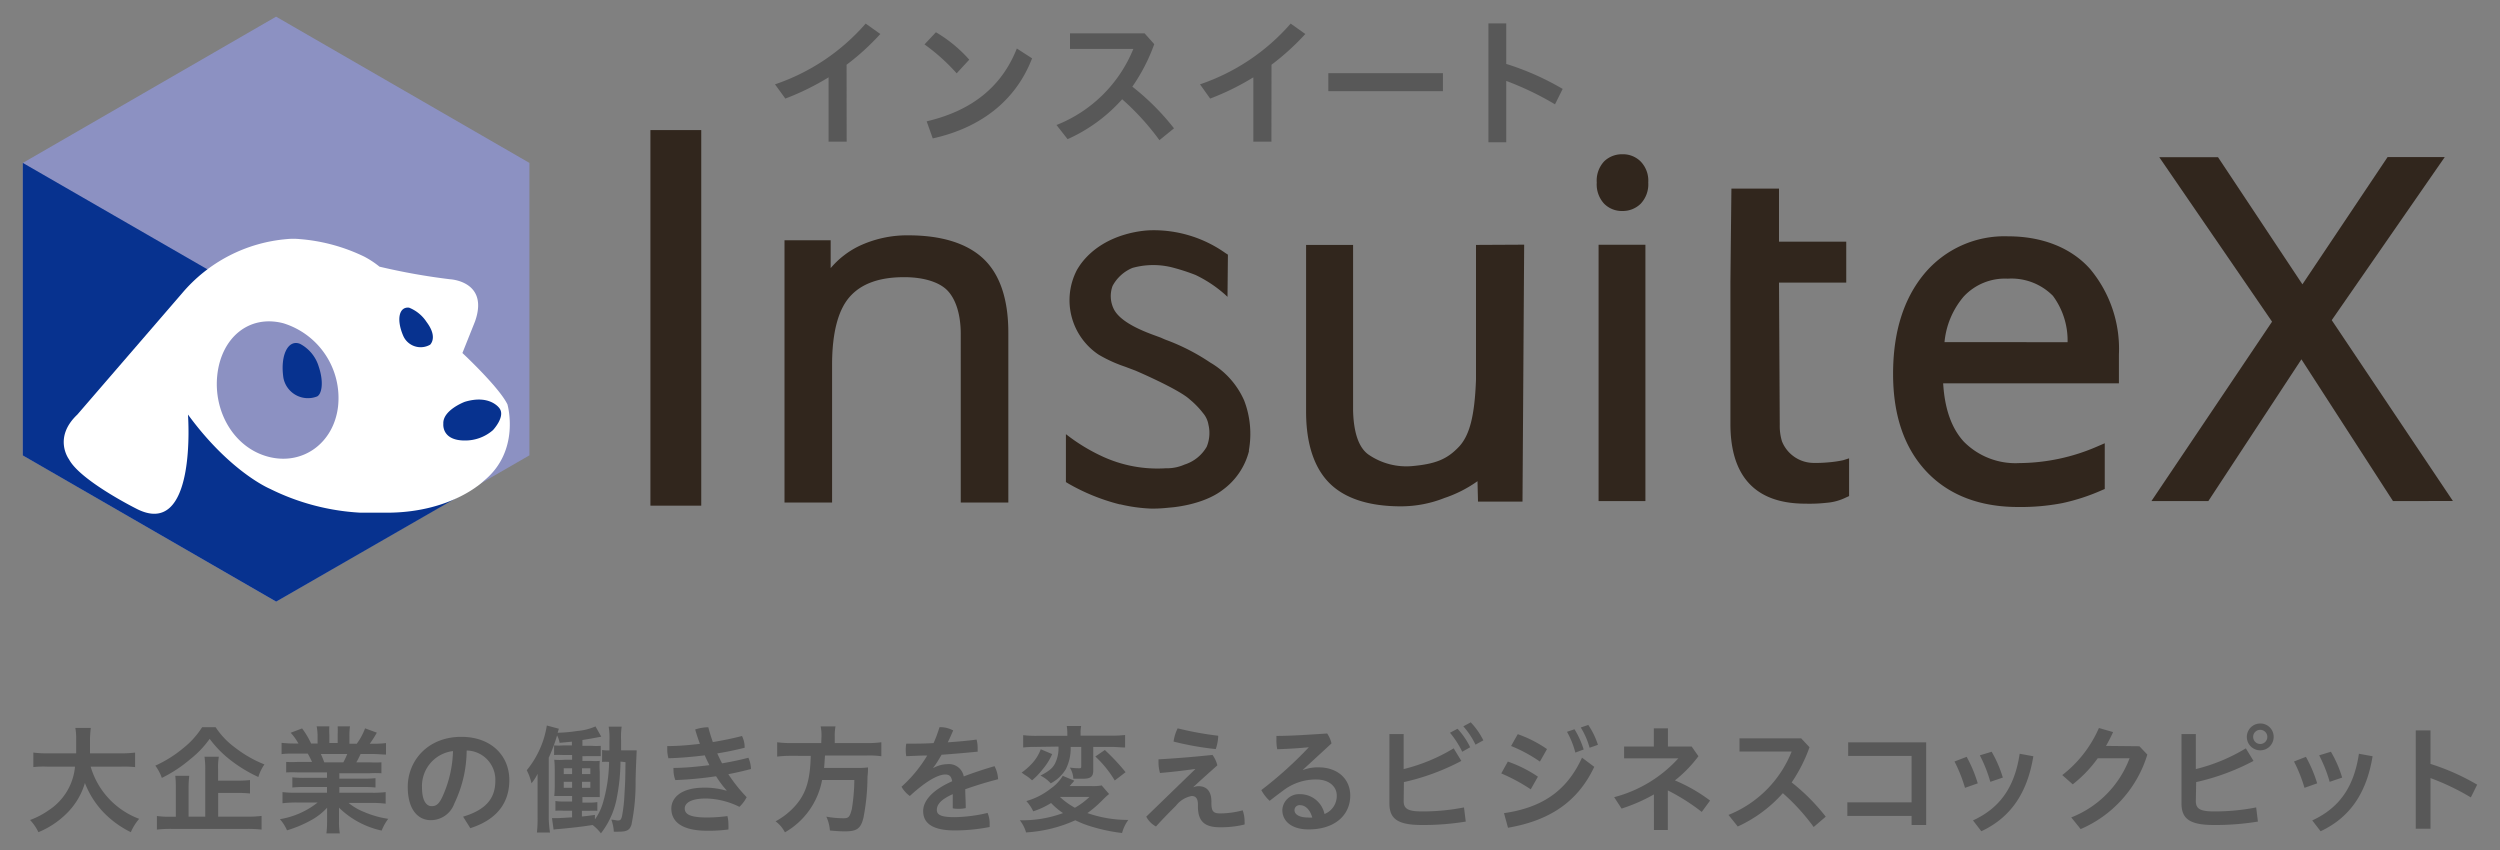 <?xml version="1.0" encoding="UTF-8"?> <svg xmlns="http://www.w3.org/2000/svg" viewBox="0 0 300 102"><rect x="0" y="0" width="300" height="102" fill="#808080" stroke="none"/><defs><style>.cls-1{fill:#31261d;}.cls-2{fill:#8c91c2;}.cls-3{fill:#07328f;}.cls-4{fill:#fff;}.cls-5{fill:#585858;}</style></defs><g id="header"><rect class="cls-1" x="191.83" y="29.37" width="5.62" height="30.76"></rect><path class="cls-1" d="M194.7,18.51a3.08,3.08,0,0,0-2.19.84,3.38,3.38,0,0,0-.9,2.55,3.42,3.42,0,0,0,.89,2.55,3,3,0,0,0,2.2.87,3.07,3.07,0,0,0,2.17-.86,3.38,3.38,0,0,0,.92-2.56,3.3,3.3,0,0,0-.93-2.54A3,3,0,0,0,194.7,18.51Z"></path><rect class="cls-1" x="78.05" y="15.61" width="6.1" height="45.07"></rect><path class="cls-1" d="M108.5,33.26c2.36,0,4.27.6,5.24,1.65s1.55,2.85,1.55,5.17V60.3H121V39.92c0-4-1-7-3-8.88s-5.09-2.8-9-2.8a13.53,13.53,0,0,0-5.92,1.29A10.43,10.43,0,0,0,99.83,32l-.15.17V28.83l-5.54,0V60.3h5.71V43.8c0-3.8.7-6.55,2.09-8.15S105.5,33.26,108.5,33.26Z"></path><path class="cls-1" d="M241,28.36a12.52,12.52,0,0,0-10.1,4.51c-2.48,3-3.73,7-3.73,12s1.36,8.9,4,11.71,6.37,4.26,11,4.26a26.3,26.3,0,0,0,5.33-.47,24.3,24.3,0,0,0,4.69-1.53l.38-.16V53.19l-.88.38a23.78,23.78,0,0,1-9.36,2A8.71,8.71,0,0,1,235.66,53c-1.47-1.6-2.3-3.94-2.48-7h21.09V42.52a14.94,14.94,0,0,0-3.45-10.23C248.58,29.75,245.09,28.36,241,28.36Zm-7.66,12.7a9.85,9.85,0,0,1,2.3-5.47,6.76,6.76,0,0,1,5.3-2.15,7,7,0,0,1,5.41,2.06,9,9,0,0,1,1.76,5.56Z"></path><path class="cls-1" d="M177.12,29.39V45.56c-.16,4.29-.74,6.61-2,8-1.43,1.53-2.8,2.11-5.65,2.37a8,8,0,0,1-5.1-1.28c-1.26-.78-1.93-2.59-2-5.4V29.39h-5.64v20c0,3.91,1,6.82,2.86,8.64s4.76,2.73,8.51,2.73a14.14,14.14,0,0,0,5.23-1,15,15,0,0,0,3.83-1.92l.14-.1.06,2.45h5.34l.2-30.83Z"></path><path class="cls-1" d="M145.22,43.5a25,25,0,0,0-5.1-2.64,8,8,0,0,1-.79-.33l-.46-.17c-1.47-.53-4.52-1.65-5.27-3.39a3.52,3.52,0,0,1-.09-2.66,4.78,4.78,0,0,1,2.38-2.16,9.31,9.31,0,0,1,5,0,24.67,24.67,0,0,1,2.56.84A15.22,15.22,0,0,1,147,35.34l.3.28.05-5.06-.31-.2a14.89,14.89,0,0,0-8.88-2.73c-.22,0-5.4.06-8.37,3.92a8.53,8.53,0,0,0-.55.83,7.85,7.85,0,0,0,2.6,10.18A16.51,16.51,0,0,0,135,44l1.27.48s5.19,2.22,6.51,3.46a10.06,10.06,0,0,1,1.59,1.64,2.84,2.84,0,0,1,.64,1.37,4.31,4.31,0,0,1-.21,2.67,4.7,4.7,0,0,1-2.66,2.13,5.18,5.18,0,0,1-1.92.44l-.29,0a15.72,15.72,0,0,1-7.69-1.44,22,22,0,0,1-4-2.4l-.33-.25,0,5.75.33.2a24.27,24.27,0,0,0,6.11,2.47l.08,0a19.08,19.08,0,0,0,3.66.51h.4c.65,0,1.29-.06,1.89-.12,0,0,3.92-.23,6.38-2.15a8.28,8.28,0,0,0,3.11-4.6l0-.15a11.19,11.19,0,0,0-.57-5.95A9.89,9.89,0,0,0,145.22,43.5Z"></path><polygon class="cls-1" points="279.81 38.42 279.85 38.36 293.37 18.85 286.51 18.85 276.29 34.12 266.16 18.86 259.11 18.86 272.64 38.59 272.64 38.6 272.64 38.61 272.6 38.67 258.17 60.13 265 60.13 276.17 43.12 287.16 60.13 294.35 60.12 279.81 38.42"></polygon><path class="cls-1" d="M207.65,33.88v17c0,6.29,3,9.56,9,9.56a18.5,18.5,0,0,0,2.59-.11,6.3,6.3,0,0,0,2.25-.62l.4-.18V55l-.69.22a12.89,12.89,0,0,1-1.77.26,15.91,15.91,0,0,1-1.82.07,4.12,4.12,0,0,1-3.77-2.58,6.36,6.36,0,0,1-.27-2l-.09-17.06h8.07V29h-8.07V22.63h-5.71l-.07,6.3Z"></path><polygon class="cls-2" points="2.74 19.55 2.74 54.64 33.13 72.19 63.53 54.64 63.53 19.55 33.13 2 2.74 19.55"></polygon><polygon class="cls-3" points="63.53 54.6 63.53 54.6 63.53 54.6 63.53 54.6"></polygon><polygon class="cls-3" points="58.64 54.23 58.63 51.77 2.74 19.55 2.74 54.65 33.14 72.19 57.17 58.36 58.64 54.23"></polygon><path class="cls-4" d="M60.89,48.52c-1-2.05-5.32-6.08-5.32-6.08l-.08-.08L57,38.58c1.72-4.86-3-5.07-3-5.07A76.38,76.38,0,0,1,45.54,32a11.14,11.14,0,0,0-1.8-1.19,21.59,21.59,0,0,0-7.8-2.12,7.58,7.58,0,0,0-1.49,0,18.49,18.49,0,0,0-12.6,6.5L9.28,49.75c-2.95,2.79-1,5.37-1,5.37,1.34,2.54,8,5.88,8,5.88,7.41,3.93,6.28-11.19,6.28-11.19v-.06c5.07,6.93,9.84,8.91,9.84,8.91A27.71,27.71,0,0,0,43.2,61.52c.38,0,3.23,0,3.61,0,7.57-.13,11.25-3.82,11.25-3.82C62.51,54.08,60.89,48.52,60.89,48.52Z"></path><path class="cls-3" d="M59.94,49s-1.13-1.7-4.17-.78c0,0-2.67,1-2.57,2.64,0,0-.24,2,2.57,2a5.07,5.07,0,0,0,3.38-1.24S60.68,50,59.94,49Z"></path><path class="cls-3" d="M49.09,36.92a4.5,4.5,0,0,1,2.1,1.72c1.14,1.52.73,2.39.43,2.72a2.28,2.28,0,0,1-3.24-1.08C47.53,38.29,47.91,36.78,49.09,36.92Z"></path><path class="cls-2" d="M34,38.79c-4.13-1.07-7.42,1.74-7.92,6.17s2,8.77,6.12,9.85,7.87-1.64,8.37-6.06A9.39,9.39,0,0,0,34,38.79Z"></path><path class="cls-3" d="M36,41.26A4.57,4.57,0,0,1,38.25,44c.67,2,.31,3.39-.24,3.59a3,3,0,0,1-4-2.24C33.6,42.6,34.59,40.69,36,41.26Z"></path><path class="cls-5" d="M101.6,17H99.43V9.28a30.83,30.83,0,0,1-5.19,2.55L93,10.12a25,25,0,0,0,10.88-7.29l1.76,1.25a29.24,29.24,0,0,1-4.05,3.69Z"></path><path class="cls-5" d="M112.31,3.87a16.55,16.55,0,0,1,4,3.29L114.8,8.8a23.34,23.34,0,0,0-3.86-3.47ZM111.2,14.56c5.43-1.28,9-4.14,10.82-8.74L123.85,7c-2,5.2-6.31,8.37-11.92,9.61Z"></path><path class="cls-5" d="M139.13,16.82a30.43,30.43,0,0,0-4.47-4.91,19.29,19.29,0,0,1-6.55,4.79L126.78,15A16.47,16.47,0,0,0,136,5.87H128.4V4h8.95l1.16,1.3a22,22,0,0,1-2.63,5.1,29.07,29.07,0,0,1,5,5Z"></path><path class="cls-5" d="M152.57,17H150.4V9.28a30.74,30.74,0,0,1-5.18,2.55L144,10.12a25.06,25.06,0,0,0,10.88-7.29l1.76,1.25a29.89,29.89,0,0,1-4.06,3.69Z"></path><path class="cls-5" d="M173.15,8.78v2.16H159.4V8.78Z"></path><path class="cls-5" d="M180.75,7.67a32.53,32.53,0,0,1,6.77,3l-.92,1.85a36.24,36.24,0,0,0-5.85-2.81v7.36h-2.14V2.81h2.14Z"></path><path class="cls-5" d="M10.88,92a9.54,9.54,0,0,0,5.82,6.26,6.28,6.28,0,0,0-1,1.6,11.62,11.62,0,0,1-3.42-2.53,10.68,10.68,0,0,1-2.09-3.37,8.48,8.48,0,0,1-2.26,3.72,10.36,10.36,0,0,1-3.32,2.18,5.79,5.79,0,0,0-1-1.46,9.85,9.85,0,0,0,2.25-1.18A7,7,0,0,0,9,92H5.73A11.35,11.35,0,0,0,4,92.05V90.31a12.73,12.73,0,0,0,1.76.09H9.14c0-.7,0-.92,0-1.66a6.88,6.88,0,0,0-.1-1.39H10.9A11.34,11.34,0,0,0,10.8,89c0,.56,0,.89,0,1.4h3.67a13,13,0,0,0,1.74-.09v1.74A14,14,0,0,0,14.47,92Z"></path><path class="cls-5" d="M25.87,87.26a9.55,9.55,0,0,0,2.36,2.47,14.44,14.44,0,0,0,3.5,2A5.4,5.4,0,0,0,31,93.24a16.92,16.92,0,0,1-3.42-2.09,12.86,12.86,0,0,1-2.42-2.49,11.59,11.59,0,0,1-2.29,2.41,16.37,16.37,0,0,1-3.45,2.28,5.46,5.46,0,0,0-.78-1.47A14.76,14.76,0,0,0,22,89.77a10.17,10.17,0,0,0,2.26-2.51ZM26.18,98h3.45a13.14,13.14,0,0,0,1.76-.09v1.64a14.13,14.13,0,0,0-1.77-.08h-9a14.08,14.08,0,0,0-1.79.08V97.92a11,11,0,0,0,1.65.09h.62V94.68c0-.64,0-1.07-.07-1.58h1.68a12.62,12.62,0,0,0-.08,1.57V98h2V92.35a10.51,10.51,0,0,0-.09-1.54h1.72a7.61,7.61,0,0,0-.09,1.49v1.38h2.29A14.49,14.49,0,0,0,30,93.61v1.61a14.8,14.8,0,0,0-1.5-.07H26.18Z"></path><path class="cls-5" d="M35.76,92.69a14.17,14.17,0,0,0-1.42,0V91.43a13.22,13.22,0,0,0,1.42,0h1.68a9.87,9.87,0,0,0-.51-1h-1.5c-.66,0-1.2,0-1.64.07V89.14a13,13,0,0,0,1.59.08h.43a6.54,6.54,0,0,0-.93-1.29l1.37-.52a9.73,9.73,0,0,1,1.08,1.81h.78v-1A6.49,6.49,0,0,0,38,87.16h1.52a9,9,0,0,0,0,1v1h1v-1a9.43,9.43,0,0,0,0-1H42a7.52,7.52,0,0,0-.07,1.09v1h.88a7.59,7.59,0,0,0,1-1.85l1.41.52a11.84,11.84,0,0,1-.85,1.33h.38a12.17,12.17,0,0,0,1.57-.08v1.38c-.42,0-1-.07-1.64-.07H43.27c-.26.57-.33.68-.51,1h1.6a13.13,13.13,0,0,0,1.41,0v1.31a13.83,13.83,0,0,0-1.41,0H40.72v.65h2.92a13.11,13.11,0,0,0,1.42-.06V94.5a13.37,13.37,0,0,0-1.42-.06H40.72v.69h3.89a11.51,11.51,0,0,0,1.67-.08v1.39a13.79,13.79,0,0,0-1.65-.09h-2.8a7,7,0,0,0,1.89,1.1,11.5,11.5,0,0,0,2.87.81,5.78,5.78,0,0,0-.79,1.41,10.48,10.48,0,0,1-5.12-2.75c0,.53,0,.65,0,1v.68a7.94,7.94,0,0,0,.1,1.41H39.17a11.44,11.44,0,0,0,.08-1.41v-.67c0-.34,0-.38,0-1a7.47,7.47,0,0,1-2,1.54,14.47,14.47,0,0,1-2.81,1.17,5,5,0,0,0-.85-1.34,9.86,9.86,0,0,0,4.53-2H35.57a14,14,0,0,0-1.67.09V95.05a12.17,12.17,0,0,0,1.66.08h3.68v-.69H36.49a13.16,13.16,0,0,0-1.41.06V93.28a13,13,0,0,0,1.41.06h2.75v-.65Zm5.44-1.21a8.34,8.34,0,0,0,.47-1H38.5a11,11,0,0,1,.41,1Z"></path><path class="cls-5" d="M55.57,98c2.71-.81,3.87-2.17,3.87-4.3A3.51,3.51,0,0,0,56,90.06a14.86,14.86,0,0,1-1.48,6.36,3,3,0,0,1-2.82,2c-1.55,0-2.77-1.28-2.77-4,0-3.1,2.37-6,6.43-6,3.57,0,5.76,2.25,5.76,5.19s-1.72,4.82-4.68,5.77Zm-1.21-7.87a4.22,4.22,0,0,0-3.72,4.35c0,1.76.62,2.26,1.14,2.26s.84-.19,1.25-1A14.07,14.07,0,0,0,54.36,90.11Z"></path><path class="cls-5" d="M74.46,91.39A23.84,23.84,0,0,1,74,95.83,9.81,9.81,0,0,1,72.11,100a5.18,5.18,0,0,0-1-1c-1.46.23-2.25.31-4,.48a5.73,5.73,0,0,0-.68.07l-.19-1.37c.16,0,.27,0,.41,0,.44,0,1.16-.05,2-.1v-.79h-1a7,7,0,0,0-1,0V96.12a5.4,5.4,0,0,0,1,.06h1v-.66h-.86l-1.28,0a11.9,11.9,0,0,0,.06-1.42V92.57a12.15,12.15,0,0,0-.06-1.4,7.48,7.48,0,0,0,1.26,0h.88v-.57H67.56a10.5,10.5,0,0,0-1.07,0V89.45a7,7,0,0,0,1.07,0h1.07V89l-1.48.14a2.92,2.92,0,0,0-.3-.89,19.16,19.16,0,0,1-1,2.67v7.34A13.72,13.72,0,0,0,66,99.9H64.43a14.43,14.43,0,0,0,.08-1.74V94.5c0-.62,0-1.06,0-1.64A5.8,5.8,0,0,1,63.78,94a6.35,6.35,0,0,0-.57-1.57,11.25,11.25,0,0,0,2.41-5.37l1.45.39c-.07.19-.07.22-.15.48a17.68,17.68,0,0,0,2.33-.21,6.84,6.84,0,0,0,2.21-.55l.69,1.23c-1.24.24-1.47.27-2.26.4v.7H71a8.21,8.21,0,0,0,1.09,0v1.24c-.34,0-.59,0-1.09,0H69.89v.57h1a8.37,8.37,0,0,0,1.08,0,7.83,7.83,0,0,0,0,1.28v1.7c0,.74,0,1,0,1.36H69.89v.66h.79a5.36,5.36,0,0,0,1-.06V97.3a7.87,7.87,0,0,0-1,0h-.85v.68c.61-.06.83-.09,1.56-.19v.54a6.54,6.54,0,0,0,1-2.12,18.55,18.55,0,0,0,.7-4.78,5,5,0,0,0-.84,0V90a5.13,5.13,0,0,0,.88.05V88.91a8.14,8.14,0,0,0-.09-1.71H74.6a9,9,0,0,0-.07,1.61c0,.19,0,.21,0,1.23h.63c.59,0,.86,0,1.24,0,0,.38-.07,1.2-.13,3.61a24.78,24.78,0,0,1-.49,5.29c-.2.66-.55.86-1.49.86a6,6,0,0,1-.63,0,4.88,4.88,0,0,0-.3-1.44c.24,0,.65.1.78.1.34,0,.44-.14.55-.79a18.73,18.73,0,0,0,.25-2.44c.09-1.5.09-1.5.12-3.77Zm-6.81.8v.7h1v-.7Zm0,1.63v.72h1v-.72Zm3.19-.93v-.7h-1v.7Zm0,1.65v-.72h-1v.72Z"></path><path class="cls-5" d="M87.2,94.85a11.94,11.94,0,0,1-1.27-1.7,44,44,0,0,1-4.89.46,3.52,3.52,0,0,1-.22-1.26.68.68,0,0,1,0-.2c1.38,0,2.9-.16,4.31-.33-.2-.39-.39-.79-.56-1.18-1.45.18-2.9.31-4.36.35a4.22,4.22,0,0,1-.14-1.13c0-.11,0-.23,0-.33,1.29,0,2.6-.11,3.92-.27-.21-.56-.4-1.13-.57-1.72A5.1,5.1,0,0,1,85,87.27c.15.61.34,1.19.54,1.78,1.2-.2,2.39-.44,3.5-.73a3.11,3.11,0,0,1,.32,1.34v.07c-1.07.27-2.17.5-3.29.68.19.4.37.81.58,1.19,1.11-.19,2.11-.4,3.16-.67a3.71,3.71,0,0,1,.31,1.35c-.91.24-1.77.44-2.72.62a18.75,18.75,0,0,0,2.2,2.76,4.25,4.25,0,0,1-.87,1.16,9.48,9.48,0,0,0-4-1c-2,0-2.56.64-2.56,1.19,0,.72.68,1.09,2.71,1.09a19.33,19.33,0,0,0,2.41-.17,4.13,4.13,0,0,1,.12,1,5.86,5.86,0,0,1,0,.61,18.65,18.65,0,0,1-2.52.15c-3.11,0-4.33-1.11-4.33-2.67,0-1.2,1.05-2.5,3.93-2.5a9.2,9.2,0,0,1,2.67.36Z"></path><path class="cls-5" d="M98.58,88.32a5.46,5.46,0,0,0-.1-1.15h1.78a5.66,5.66,0,0,0-.09,1.15v.85H104a11.75,11.75,0,0,0,1.76-.1v1.68a10.46,10.46,0,0,0-1.7-.09H99c-.07,1-.07,1.07-.11,1.49h3.83a9.8,9.8,0,0,0,1.44-.06c0,.06,0,.1,0,.13,0,.21,0,.38-.06,1a26.33,26.33,0,0,1-.48,4.88c-.31,1.3-.77,1.66-2.16,1.66-.48,0-.81,0-1.87-.1A4.76,4.76,0,0,0,99.16,98a11.42,11.42,0,0,0,2.06.19c.62,0,.75-.15,1-1.1a23.26,23.26,0,0,0,.3-3.49H98.65a9.13,9.13,0,0,1-4.46,6.28,3.81,3.81,0,0,0-1.12-1.32,8.73,8.73,0,0,0,2.48-2c1.2-1.43,1.67-3,1.74-5.86H95a13.75,13.75,0,0,0-1.74.09V89.07a11.88,11.88,0,0,0,1.72.1h3.57Z"></path><path class="cls-5" d="M112,92.16a3.63,3.63,0,0,1,1.65-.46,1.81,1.81,0,0,1,2,1.47c1.23-.47,2.53-.89,3.69-1.23a3.6,3.6,0,0,1,.43,1.57c-1.16.29-2.59.72-3.94,1.2,0,.71.06,1.44.06,2.26a4.12,4.12,0,0,1-.86.09,4,4,0,0,1-.7-.06c0-.66,0-1.19,0-1.7-1.59.71-1.91,1.35-1.91,1.9s.46.86,2.09.86a18.08,18.08,0,0,0,4-.51,3.29,3.29,0,0,1,.25,1.33c0,.12,0,.24,0,.36a21.68,21.68,0,0,1-4.2.41c-2.59,0-3.78-.82-3.78-2.32,0-1.12.91-2.44,3.48-3.58-.1-.58-.32-.81-.83-.81-.85,0-2.31.78-4.25,2.58a3.43,3.43,0,0,1-1-1.11,16.1,16.1,0,0,0,3.09-3.75c-.88,0-1.72.06-2.52.08a4.74,4.74,0,0,1-.06-.75,4.38,4.38,0,0,1,.06-.75c1.06,0,2.16,0,3.28-.07a15.58,15.58,0,0,0,.71-1.91h.08a3.25,3.25,0,0,1,1.56.39c-.2.48-.43,1-.65,1.43,1.16-.08,2.32-.18,3.46-.33a4.15,4.15,0,0,1,.13,1.08c0,.11,0,.24,0,.37-1.42.14-2.89.27-4.33.37-.33.56-.64,1.1-1,1.55Z"></path><path class="cls-5" d="M133.09,95.28a10.22,10.22,0,0,0-.85.79,13.73,13.73,0,0,1-1.75,1.5,14.73,14.73,0,0,0,4.91.82,4.62,4.62,0,0,0-.75,1.57,20.56,20.56,0,0,1-3.47-.71,12.22,12.22,0,0,1-2.14-.82,16.68,16.68,0,0,1-5.91,1.46,4.38,4.38,0,0,0-.75-1.46,14,14,0,0,0,5.18-.86,8.6,8.6,0,0,1-1.43-1.21,9.69,9.69,0,0,1-2.14,1,5,5,0,0,0-.83-1.23,8.57,8.57,0,0,0,2.93-1.5,5.06,5.06,0,0,0,1.44-1.53l1.39.58-.24.29a.67.67,0,0,0-.17.19,1.27,1.27,0,0,0-.14.17H131a5.31,5.31,0,0,0,1.2-.08Zm-6.83-4.79a7.35,7.35,0,0,1-1.11,1.79,9,9,0,0,1-1.3,1.36l-.29-.25A4,4,0,0,0,123,93l-.24-.17-.16-.12a7.65,7.65,0,0,0,1.22-1.07,5.06,5.06,0,0,0,1.07-1.73Zm-1.94-.86a12.32,12.32,0,0,0-1.54.07V88.22a12.86,12.86,0,0,0,1.64.08h3.66V88a5.61,5.61,0,0,0-.07-.88h1.73a3.82,3.82,0,0,0-.07.88v.28h3.67a14.25,14.25,0,0,0,1.67-.08V89.7c-.45,0-1-.07-1.62-.07h-2.2v2.82c0,.77-.32,1-1.28,1-.44,0-.82,0-1.11,0a2.75,2.75,0,0,0-.42-1.34,8.86,8.86,0,0,0,1.06.08c.26,0,.31,0,.31-.25V89.63h-1.27a5.58,5.58,0,0,1-.57,2.65A4.55,4.55,0,0,1,126.09,94a4.28,4.28,0,0,0-1.23-.93c1.07-.56,1.5-.92,1.79-1.55a4.17,4.17,0,0,0,.37-1.93Zm2.87,6a8.62,8.62,0,0,0,1.8,1.3,8.83,8.83,0,0,0,1.75-1.3ZM132.58,90a25.38,25.38,0,0,1,2.49,2.66l-1.3,1a13,13,0,0,0-2.33-2.88Z"></path><path class="cls-5" d="M143.4,92.28c-1.51.21-2.73.35-4.2.48a4.58,4.58,0,0,1-.18-1.3c0-.12,0-.23,0-.34,2.12-.12,4.33-.3,6.48-.53a3.5,3.5,0,0,1,.58,1.25c-1,.9-1.94,1.72-2.89,2.62l.05,0a1.61,1.61,0,0,1,.56-.12c1.05,0,1.57.66,1.57,1.86v.22c0,1,.3,1.19,1.08,1.19a10.54,10.54,0,0,0,2.67-.37,3.94,3.94,0,0,1,.23,1.39,1.62,1.62,0,0,1,0,.31,11.72,11.72,0,0,1-3,.33c-2,0-2.6-.91-2.6-2.54v-.21c0-.72-.28-1-.75-1a3.12,3.12,0,0,0-1.88,1.16c-.79.79-1.67,1.68-2.4,2.5A2.82,2.82,0,0,1,137.55,98l5.87-5.69Zm2.79-4a5.32,5.32,0,0,1-.3,1.61,35.66,35.66,0,0,1-5.06-.9,4.93,4.93,0,0,1,.49-1.59A39.48,39.48,0,0,0,146.19,88.29Z"></path><path class="cls-5" d="M156.39,92.39a5,5,0,0,1,1.81-.31c2.32,0,3.83,1.39,3.83,3.39,0,2.31-1.81,4.06-5,4.06-2.05,0-3.15-1-3.15-2.33a2,2,0,0,1,2.06-1.9,3,3,0,0,1,3,2.38,2.32,2.32,0,0,0,1.47-2.22c0-1.06-.9-1.92-2.45-1.92A6.43,6.43,0,0,0,154,94.85c-.49.37-1.09.81-1.64,1.25a4.85,4.85,0,0,1-1-1.29,47.47,47.47,0,0,0,5.7-5.14v0c-1.23.12-2.35.19-3.79.24a4.93,4.93,0,0,1-.1-1.06c0-.18,0-.37,0-.54,1.8,0,3.87-.15,6.09-.29a3.51,3.51,0,0,1,.52,1.19l-3.45,3.18ZM156,96.62a.6.6,0,0,0-.66.61c0,.48.56.87,1.6.87a2.53,2.53,0,0,0,.53,0C157.19,97.11,156.61,96.62,156,96.62Z"></path><path class="cls-5" d="M168.44,96.11c0,.91.45,1.26,2.18,1.26a25.49,25.49,0,0,0,5.06-.48l.21,1.7a31.3,31.3,0,0,1-5.27.41c-2.94,0-3.89-.77-3.89-2.59V88.09h1.71v4.2a21.46,21.46,0,0,0,6-2.49l.92,1.51a27.28,27.28,0,0,1-6.89,2.54Zm6.46-8.66a8.93,8.93,0,0,1,1.52,2.22l-.95.54A11.32,11.32,0,0,0,174,87.93Zm1.59-.77A8.76,8.76,0,0,1,178,88.84l-.94.52a9.55,9.55,0,0,0-1.46-2.2Z"></path><path class="cls-5" d="M180.94,91.39a15.26,15.26,0,0,1,3.61,1.81l-.86,1.52a21.56,21.56,0,0,0-3.54-1.91Zm-.46,6.19c4.42-.65,7.48-2.53,9.36-6.66l1.47,1.1c-2.05,4.37-5.59,6.49-10.35,7.31Zm1.65-9.48a14.75,14.75,0,0,1,3.51,1.79l-.85,1.5a17.59,17.59,0,0,0-3.46-1.87Zm6.81-.59a10.59,10.59,0,0,1,1.1,2.43l-1,.37a10.25,10.25,0,0,0-1-2.49Zm1.65-.52a9.18,9.18,0,0,1,1.16,2.39l-1,.35a9,9,0,0,0-1.06-2.43Z"></path><path class="cls-5" d="M200.14,99.6h-1.67V95.33a20.38,20.38,0,0,1-3.88,1.7l-.89-1.37A15.75,15.75,0,0,0,201.4,91h-6.51V89.58h3.57V87.4h1.69v2.18H203l.81,1.17a15.45,15.45,0,0,1-2.82,2.9,19.35,19.35,0,0,1,4.22,2.42l-1,1.36a24.39,24.39,0,0,0-4.07-2.58Z"></path><path class="cls-5" d="M217.64,99.24a24.78,24.78,0,0,0-3.7-4.06,16.24,16.24,0,0,1-5.41,4l-1.11-1.39A13.6,13.6,0,0,0,215,90.18h-6.26V88.6h7.4l1,1.07A18.36,18.36,0,0,1,215,93.89,24.08,24.08,0,0,1,219.09,98Z"></path><path class="cls-5" d="M229.39,96.28V90.71h-7.61V89.08h9.36V99h-1.75V97.91h-7.71V96.28Z"></path><path class="cls-5" d="M236,90.82A16.25,16.25,0,0,1,237.33,94l-1.53.54a17.94,17.94,0,0,0-1.26-3.16Zm8-.07c-.71,4.37-2.69,7.34-6.24,9l-1-1.3c3.25-1.5,5-4,5.6-8Zm-5-.54a14.53,14.53,0,0,1,1.34,3.1l-1.5.51a16.73,16.73,0,0,0-1.26-3.18Z"></path><path class="cls-5" d="M256.73,89.55l.95,1a14.24,14.24,0,0,1-8,8.94l-1.13-1.4a12.25,12.25,0,0,0,7-7.1h-3.82a15.27,15.27,0,0,1-3,3.13l-1.26-1.11a14.41,14.41,0,0,0,4.4-5.65l1.7.49c-.26.57-.54,1.12-.85,1.66Z"></path><path class="cls-5" d="M263.5,96.11c0,.91.45,1.26,2.17,1.26a25.6,25.6,0,0,0,5.07-.48l.21,1.7a31.43,31.43,0,0,1-5.28.41c-2.94,0-3.89-.77-3.89-2.59V88.09h1.72v4.2a21.4,21.4,0,0,0,6-2.49l.92,1.51a27.21,27.21,0,0,1-6.88,2.54Zm9.34-7.68a1.61,1.61,0,1,1-1.61-1.61A1.59,1.59,0,0,1,272.84,88.43Zm-2.46,0a.85.85,0,1,0,.85-.85A.84.84,0,0,0,270.38,88.43Z"></path><path class="cls-5" d="M276.71,90.82A16.23,16.23,0,0,1,278.06,94l-1.52.54a17.94,17.94,0,0,0-1.26-3.16Zm8-.07c-.71,4.37-2.69,7.34-6.24,9l-1-1.3c3.25-1.5,5-4,5.6-8Zm-5-.54a14.09,14.09,0,0,1,1.35,3.1l-1.5.51a16.73,16.73,0,0,0-1.26-3.18Z"></path><path class="cls-5" d="M291.66,91.67a27.15,27.15,0,0,1,5.6,2.49l-.76,1.53a28.79,28.79,0,0,0-4.84-2.32v6.08h-1.77V87.65h1.77Z"></path></g></svg> 